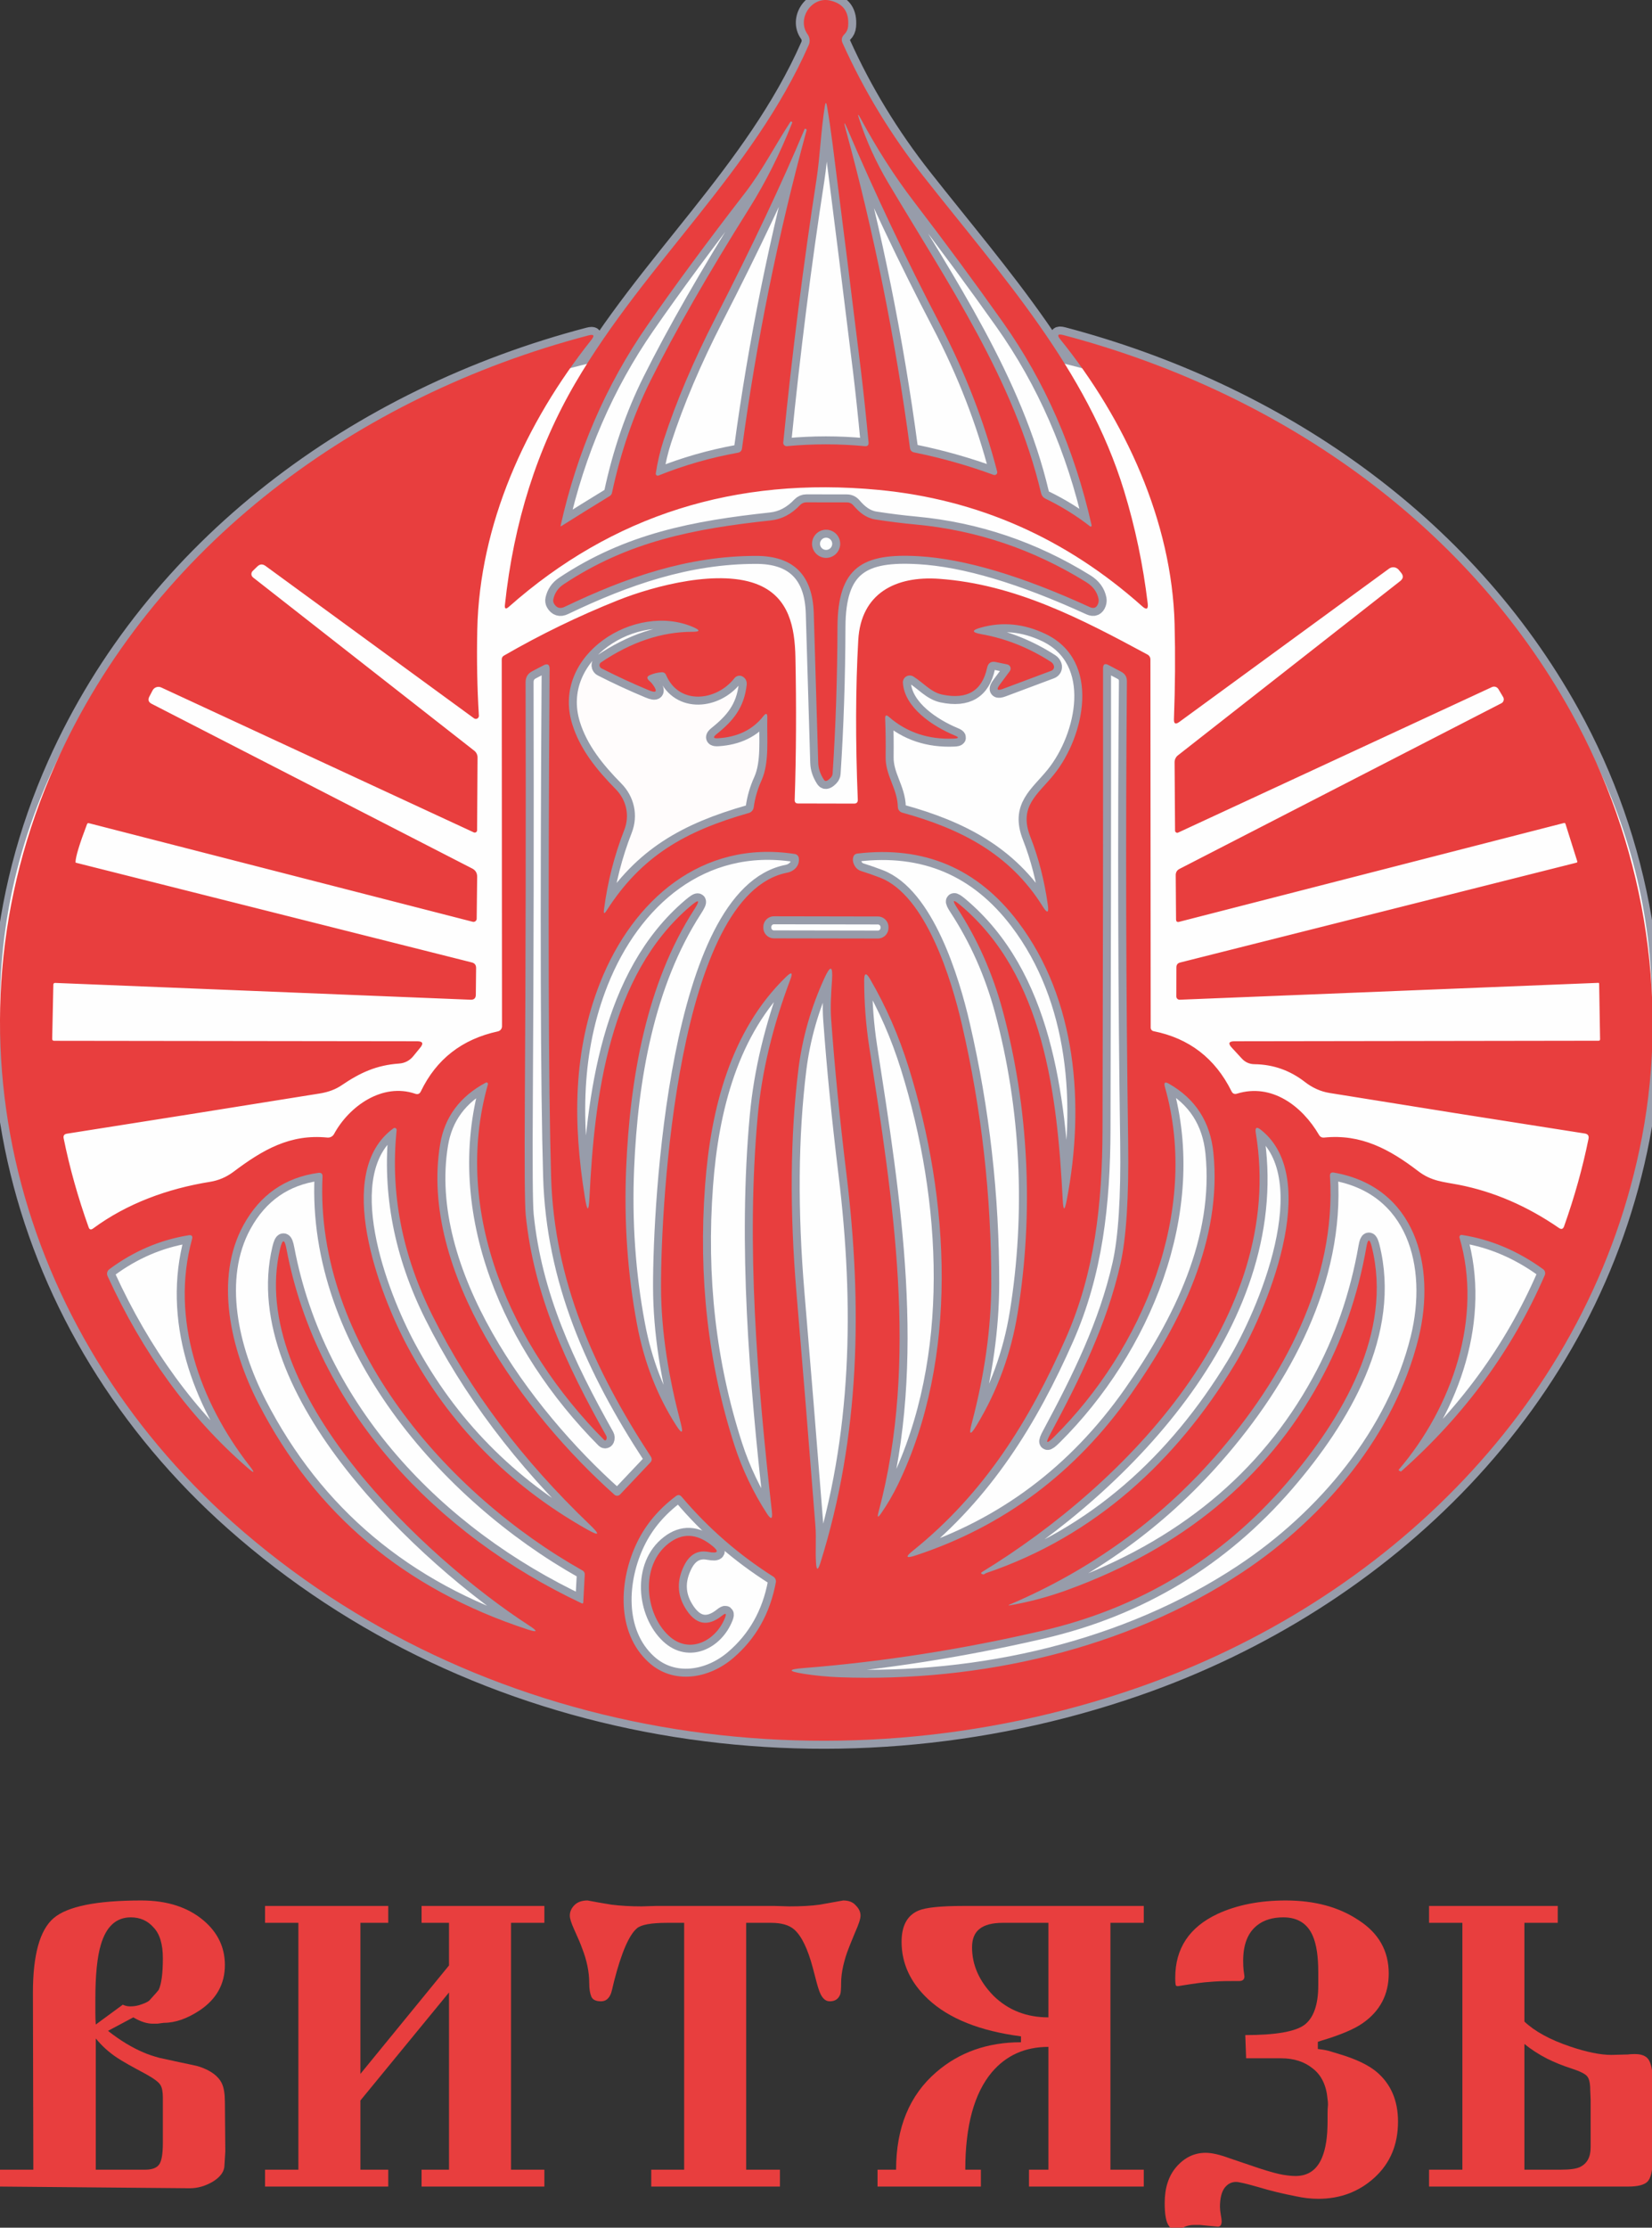 <?xml version="1.0" encoding="UTF-8"?>
<svg xmlns="http://www.w3.org/2000/svg" width="207" height="279" viewBox="0 0 207 279" fill="none">
  <rect x="0" y="0" width="207" height="279" fill="#333333" stroke="none"/>
  <g clip-path="url(#clip0_123_41)">
    <path d="M101.192 4.296C101.331 4.488 101.417 4.713 101.442 4.95C101.467 5.187 101.429 5.426 101.333 5.644C94.341 21.526 80.898 32.888 72.092 47.971C67.308 56.161 64.367 65.423 63.268 75.755C63.213 76.255 63.374 76.338 63.751 76.005C76.709 64.535 92.155 59.652 110.09 61.355C122.542 62.543 133.552 67.401 143.118 75.93C143.668 76.419 143.898 76.297 143.809 75.564C143.227 70.72 142.242 66.028 140.854 61.489C136.201 46.231 125.472 34.47 115.775 22.167C111.646 16.929 108.245 11.332 105.57 5.378C105.392 4.978 105.473 4.615 105.811 4.287C106.083 4.016 106.236 3.688 106.269 3.305C106.43 1.524 105.678 0.445 104.013 0.067C101.683 -0.474 99.81 2.365 101.192 4.296Z" fill="#FEFEFE" stroke="#979CAA" stroke-width="2"></path>
    <path d="M200.302 130.342L154.671 130.409C153.972 130.415 153.859 130.675 154.33 131.191L155.595 132.565C156.023 133.037 156.558 133.275 157.202 133.281C159.538 133.314 161.639 134.055 163.503 135.503C164.463 136.247 165.495 136.707 166.599 136.885C176.954 138.561 187.617 140.253 198.588 141.962C198.965 142.024 199.118 142.243 199.046 142.62C198.313 146.244 197.292 149.901 195.982 153.591C195.86 153.929 195.649 153.999 195.35 153.799C191.349 151.041 187.156 149.235 182.773 148.38C180.833 148.006 179.368 147.947 177.703 146.674C174.124 143.935 170.553 141.996 165.925 142.47C165.637 142.498 165.42 142.387 165.276 142.137C163.145 138.491 159.333 135.636 155.004 136.968C154.688 137.068 154.458 136.971 154.314 136.677C152.266 132.548 149.009 130.037 144.541 129.144C144.44 129.123 144.35 129.068 144.285 128.99C144.219 128.911 144.184 128.812 144.184 128.711L144.15 82.589C144.15 82.463 144.116 82.34 144.05 82.231C143.984 82.122 143.889 82.033 143.776 81.973C135.502 77.511 127.211 73.175 117.681 72.492C112.237 72.101 107.867 74.298 107.542 80.183C107.204 86.171 107.184 92.83 107.484 100.16C107.495 100.482 107.34 100.643 107.018 100.643L100.001 100.627C99.712 100.627 99.571 100.482 99.576 100.194C99.765 94.528 99.796 88.571 99.668 82.323C99.593 78.535 98.861 74.906 95.14 73.283C90.312 71.185 82.047 73.333 77.402 75.189C72.496 77.148 67.746 79.454 63.152 82.106C62.963 82.212 62.869 82.373 62.869 82.589L62.902 128.536C62.902 128.683 62.851 128.825 62.759 128.939C62.667 129.054 62.538 129.135 62.394 129.169C57.894 130.145 54.672 132.654 52.73 136.694C52.586 136.993 52.356 137.09 52.039 136.985C47.919 135.57 43.749 138.541 41.859 142.021C41.778 142.171 41.654 142.294 41.503 142.374C41.352 142.454 41.18 142.488 41.01 142.47C36.366 142.004 32.936 143.985 29.232 146.774C28.355 147.428 27.381 147.842 26.311 148.014C21.017 148.863 15.914 150.719 11.652 153.865C11.392 154.054 11.208 153.999 11.103 153.699C9.76 149.937 8.717 146.221 7.973 142.553C7.912 142.232 8.043 142.043 8.364 141.987C18.658 140.373 29.218 138.694 40.045 136.952C41.132 136.78 42.054 136.435 42.808 135.919C45.089 134.371 47.137 133.397 50.033 133.198C50.37 133.174 50.698 133.081 50.997 132.925C51.296 132.769 51.56 132.553 51.773 132.29L52.664 131.2C53.091 130.678 52.966 130.415 52.289 130.409L6.791 130.351C6.619 130.351 6.536 130.265 6.541 130.093L6.683 123.334C6.683 123.173 6.763 123.095 6.924 123.101L58.965 125.207C59.403 125.223 59.622 125.012 59.622 124.574L59.656 121.228C59.656 120.856 59.478 120.626 59.123 120.537L9.521 108.051C9.483 108.046 9.463 108.021 9.463 107.976C9.474 107.299 9.954 105.715 10.903 103.224C10.948 103.107 11.028 103.065 11.145 103.099L59.231 115.443C59.29 115.458 59.353 115.46 59.413 115.447C59.473 115.435 59.529 115.408 59.577 115.371C59.626 115.333 59.665 115.284 59.691 115.229C59.718 115.174 59.731 115.113 59.73 115.052L59.789 109.808C59.794 109.33 59.583 108.984 59.156 108.767L18.994 88.141C18.6 87.936 18.506 87.639 18.711 87.25L19.119 86.468C19.216 86.278 19.384 86.134 19.588 86.065C19.791 85.997 20.014 86.01 20.209 86.102L59.364 104.247C59.408 104.268 59.457 104.278 59.505 104.275C59.554 104.272 59.601 104.257 59.643 104.232C59.684 104.206 59.718 104.171 59.742 104.128C59.766 104.086 59.78 104.038 59.78 103.989L59.839 94.867C59.839 94.703 59.801 94.542 59.729 94.395C59.657 94.248 59.552 94.119 59.422 94.017L31.704 72.317C31.644 72.269 31.595 72.209 31.559 72.14C31.524 72.072 31.504 71.997 31.5 71.92C31.496 71.844 31.509 71.768 31.537 71.697C31.565 71.626 31.608 71.562 31.663 71.51L32.237 70.952C32.559 70.636 32.903 70.611 33.269 70.877L59.398 89.964C59.456 90.007 59.526 90.032 59.598 90.036C59.671 90.041 59.743 90.025 59.807 89.99C59.871 89.955 59.923 89.903 59.958 89.839C59.993 89.776 60.01 89.703 60.005 89.631C59.789 86.118 59.722 82.522 59.805 78.843C60.088 65.7 65.807 52.998 74.089 42.577C74.538 42.016 74.416 41.827 73.723 42.011C44.823 49.593 19.185 68.305 6.949 95.707C-8.067 129.344 2.113 166.659 29.191 190.69C59.78 217.85 103.905 224.784 142.469 211.399C173.741 200.554 199.379 175.574 205.73 142.487C209.217 124.341 205.821 105.363 196.89 89.248C183.555 65.192 159.849 48.978 133.229 41.961C132.541 41.783 132.422 41.969 132.872 42.518C140.979 52.565 146.847 65.317 147.18 78.161C147.28 82.023 147.252 85.993 147.097 90.072C147.075 90.644 147.297 90.76 147.763 90.422L174.049 71.219C174.234 71.082 174.465 71.022 174.693 71.052C174.921 71.081 175.129 71.198 175.273 71.377L175.573 71.743C175.878 72.126 175.836 72.47 175.448 72.775L147.588 94.608C147.461 94.71 147.358 94.839 147.288 94.986C147.217 95.133 147.18 95.294 147.18 95.458L147.238 104.023C147.238 104.069 147.25 104.115 147.272 104.155C147.294 104.196 147.326 104.23 147.365 104.255C147.404 104.28 147.449 104.295 147.495 104.298C147.541 104.301 147.588 104.292 147.63 104.272L186.943 86.052C187.085 85.985 187.248 85.975 187.398 86.023C187.549 86.07 187.678 86.173 187.759 86.31L188.35 87.3C188.388 87.366 188.413 87.438 188.423 87.513C188.433 87.588 188.427 87.664 188.407 87.736C188.387 87.809 188.352 87.876 188.305 87.934C188.258 87.992 188.199 88.04 188.133 88.074L147.804 108.817C147.477 108.984 147.316 109.25 147.322 109.616L147.363 115.152C147.369 115.412 147.496 115.512 147.746 115.451L195.966 103.074C196.06 103.052 196.124 103.088 196.157 103.182L197.631 107.86C197.664 107.96 197.631 108.021 197.531 108.043L147.879 120.545C147.563 120.623 147.405 120.826 147.405 121.153L147.397 124.799C147.396 124.854 147.408 124.908 147.429 124.959C147.451 125.009 147.482 125.055 147.522 125.093C147.561 125.131 147.608 125.161 147.66 125.181C147.711 125.2 147.766 125.209 147.821 125.207L200.269 123.092C200.341 123.092 200.377 123.129 200.377 123.201L200.494 130.151C200.494 130.279 200.43 130.342 200.302 130.342Z" fill="#FEFEFE" stroke="#979CAA" stroke-width="2"></path>
    <path d="M103.5 210C160.661 210 207 172.392 207 126C207 79.608 160.661 42 103.5 42C46.339 42 0 79.608 0 126C0 172.392 46.339 210 103.5 210Z" fill="#FEFEFE"></path>
    <path d="M136.543 76.03C137.059 76.263 137.412 76.116 137.6 75.589C137.667 75.395 137.683 75.201 137.65 75.007C137.478 74.141 136.965 73.442 136.11 72.909C129.49 68.808 122.368 66.403 114.743 65.692C113.123 65.542 111.436 65.332 109.682 65.06C108.517 64.877 107.676 64.169 106.935 63.303C106.719 63.048 106.444 62.92 106.111 62.92L101.034 62.912C100.891 62.912 100.75 62.941 100.619 62.997C100.487 63.052 100.368 63.134 100.268 63.237C99.192 64.38 97.971 65.026 96.606 65.176C87.033 66.208 78.743 67.773 70.594 73.2C69.928 73.65 69.509 74.263 69.337 75.04C69.293 75.234 69.32 75.42 69.42 75.598C69.736 76.141 70.178 76.277 70.744 76.005C78.476 72.301 86.184 69.621 94.741 69.621C99.408 69.616 101.816 72.002 101.966 76.78C102.144 82.628 102.33 88.868 102.524 95.5C102.54 96.243 102.785 96.97 103.256 97.681C103.417 97.919 103.697 97.825 104.097 97.398C104.237 97.252 104.32 97.063 104.33 96.865C104.713 91.083 104.916 84.973 104.938 78.536C104.971 71.003 108.084 69.246 115.143 69.663C120.886 70.001 128.02 72.124 136.543 76.03Z" fill="#FEFEFE" stroke="#979CAA" stroke-width="2"></path>
    <path d="M104.32 17.997C104.093 16.238 103.862 14.684 103.629 13.336C103.529 12.764 103.435 12.764 103.346 13.336C102.863 16.349 102.764 19.495 102.306 22.484C100.658 33.149 99.27 44.126 98.144 55.413C98.136 55.474 98.142 55.537 98.162 55.595C98.182 55.654 98.216 55.708 98.259 55.753C98.303 55.797 98.357 55.832 98.416 55.854C98.475 55.875 98.539 55.884 98.602 55.879C101.859 55.574 105.111 55.574 108.357 55.879C108.707 55.912 108.865 55.754 108.832 55.404C108.51 52.014 108.193 49.034 107.883 46.465C106.684 36.681 105.497 27.192 104.32 17.997Z" fill="#FEFEFE" stroke="#979CAA" stroke-width="2"></path>
    <path d="M107.649 14.884C108.554 17.653 109.766 20.319 111.287 22.883C118.728 35.418 127.102 47.579 130.456 61.796C130.49 61.937 130.555 62.068 130.646 62.18C130.736 62.292 130.851 62.383 130.981 62.446C133.001 63.422 134.871 64.582 136.591 65.925C136.61 65.942 136.633 65.951 136.657 65.953C136.681 65.955 136.706 65.948 136.727 65.935C136.748 65.921 136.765 65.9 136.775 65.876C136.785 65.852 136.788 65.826 136.783 65.8C134.635 56.267 130.928 47.785 125.662 40.354C122.188 35.449 118.465 30.405 114.491 25.222C112.1 22.098 109.877 18.629 107.824 14.817C107.491 14.201 107.433 14.223 107.649 14.884Z" fill="#FEFEFE" stroke="#979CAA" stroke-width="2"></path>
    <path d="M81.547 47.605C84.582 41.523 88.705 34.334 93.916 26.038C95.936 22.819 97.714 19.276 99.252 15.408C99.285 15.331 99.263 15.272 99.185 15.234C99.124 15.2 99.074 15.211 99.035 15.267C97.112 18.213 95.498 21.385 93.375 24.132C88.564 30.352 84.455 35.924 81.047 40.846C75.92 48.248 72.319 56.581 70.243 65.842C70.24 65.852 70.239 65.863 70.242 65.873C70.245 65.883 70.251 65.892 70.26 65.898C70.268 65.905 70.278 65.909 70.288 65.909C70.299 65.909 70.309 65.906 70.318 65.9C72.388 64.596 74.413 63.339 76.394 62.13C76.55 62.035 76.647 61.897 76.686 61.714C77.773 56.619 79.394 51.916 81.547 47.605Z" fill="#FEFEFE" stroke="#979CAA" stroke-width="2"></path>
    <path d="M117.739 40.512C113.577 32.538 109.726 24.42 106.185 16.157C105.763 15.175 105.694 15.2 105.977 16.232C109.517 29.172 112.198 42.46 114.018 56.094C114.057 56.405 114.232 56.594 114.542 56.66C117.966 57.354 121.285 58.292 124.498 59.474C124.556 59.496 124.62 59.501 124.682 59.489C124.743 59.478 124.8 59.449 124.847 59.407C124.893 59.365 124.927 59.311 124.945 59.251C124.962 59.19 124.963 59.127 124.947 59.066C123.338 52.823 120.935 46.639 117.739 40.512Z" fill="#FEFEFE" stroke="#979CAA" stroke-width="2"></path>
    <path d="M100.809 16.19C97.984 22.944 94.266 30.815 89.655 39.805C86.897 45.182 84.727 50.295 83.146 55.145C82.718 56.461 82.394 57.84 82.172 59.282C82.164 59.326 82.168 59.372 82.184 59.414C82.2 59.456 82.226 59.493 82.261 59.521C82.296 59.549 82.338 59.567 82.382 59.574C82.426 59.58 82.472 59.574 82.513 59.557C85.693 58.275 89.006 57.324 92.452 56.702C92.762 56.647 92.937 56.463 92.976 56.153C94.78 42.785 97.474 29.517 101.058 16.348C101.086 16.243 101.047 16.171 100.942 16.132H100.934C100.873 16.11 100.831 16.129 100.809 16.19Z" fill="#FEFEFE" stroke="#979CAA" stroke-width="2"></path>
    <path d="M81.813 85.76C82.429 86.62 82.249 86.845 81.272 86.434C79.258 85.596 77.288 84.686 75.362 83.704C75.294 83.671 75.235 83.62 75.193 83.557C75.15 83.493 75.125 83.42 75.12 83.344C75.115 83.268 75.13 83.192 75.164 83.124C75.198 83.055 75.249 82.997 75.312 82.955C79.091 80.402 82.912 79.126 86.774 79.126C87.723 79.126 87.762 78.935 86.891 78.552C79.607 75.355 69.053 82.006 71.691 90.655C72.665 93.851 74.813 96.465 77.127 98.812C78.492 100.185 78.933 102.125 78.226 103.939C76.977 107.125 76.128 110.454 75.678 113.928C75.612 114.449 75.72 114.488 76.003 114.044C80.431 107.127 85.933 104.072 93.833 101.817C93.991 101.772 94.132 101.682 94.24 101.556C94.348 101.43 94.418 101.275 94.44 101.109C94.601 99.944 94.929 98.817 95.422 97.73C96.438 95.482 96.072 92.419 96.147 89.897C96.163 89.314 95.991 89.253 95.631 89.714C94.315 91.39 92.431 92.305 89.979 92.461C89.374 92.5 89.307 92.33 89.779 91.953C91.868 90.28 93.225 88.649 93.558 85.81C93.613 85.361 93.466 85.014 93.117 84.77C92.948 84.652 92.741 84.604 92.538 84.635C92.335 84.666 92.152 84.774 92.026 84.936C89.787 87.808 85.101 88.357 83.461 84.545C83.356 84.295 83.167 84.179 82.895 84.195C82.396 84.229 81.918 84.342 81.463 84.537C81.042 84.714 81.003 84.953 81.347 85.252C81.524 85.402 81.68 85.572 81.813 85.76Z" fill="#FFFCFC" stroke="#979CAA" stroke-width="2"></path>
    <path d="M119.545 92.503C116.338 92.642 113.613 91.732 111.371 89.773C111.049 89.496 110.897 89.568 110.913 89.989C110.974 91.543 110.994 93.139 110.972 94.776C110.93 97.148 112.453 98.746 112.503 101.077C112.508 101.238 112.564 101.393 112.663 101.519C112.762 101.644 112.899 101.735 113.053 101.776C120.386 103.799 126.537 106.928 130.649 113.512C131.232 114.45 131.445 114.373 131.29 113.279C130.857 110.244 130.133 107.431 129.117 104.839C127.594 100.985 130.008 99.545 132.064 96.998C135.868 92.287 138.057 82.756 130.999 79.393C128.313 78.111 125.624 77.845 122.933 78.594C121.718 78.927 121.731 79.205 122.974 79.427C126.032 79.97 128.937 81.127 131.689 82.898C131.862 83.009 131.981 83.164 132.047 83.364C132.09 83.488 132.081 83.625 132.024 83.744C131.966 83.864 131.864 83.957 131.739 84.005L125.688 86.269C124.944 86.546 124.808 86.369 125.28 85.736L126.529 84.055C126.582 83.983 126.617 83.899 126.63 83.81C126.642 83.722 126.633 83.631 126.601 83.548C126.57 83.464 126.517 83.389 126.449 83.331C126.382 83.273 126.3 83.232 126.212 83.214L124.781 82.914C124.187 82.792 123.823 83.028 123.69 83.622C123.069 86.524 121.193 87.648 118.063 86.993C116.632 86.693 115.666 85.478 114.451 84.729C114.316 84.646 114.16 84.602 114.002 84.6C113.843 84.599 113.687 84.641 113.551 84.722C113.416 84.803 113.305 84.919 113.232 85.058C113.158 85.198 113.125 85.354 113.136 85.511C113.327 88.633 116.906 90.98 119.612 92.104C120.194 92.342 120.172 92.475 119.545 92.503Z" fill="#FEFEFE" stroke="#979CAA" stroke-width="2"></path>
    <path d="M75.972 180.302C75.96 180.326 75.943 180.346 75.922 180.362C75.901 180.378 75.877 180.389 75.852 180.394C75.827 180.398 75.801 180.397 75.777 180.39C75.753 180.383 75.731 180.37 75.714 180.352C64.027 168.582 56.594 151.851 61.139 135.803C61.149 135.769 61.149 135.732 61.139 135.698C61.129 135.663 61.109 135.633 61.081 135.61C61.054 135.587 61.02 135.572 60.984 135.568C60.949 135.564 60.913 135.571 60.881 135.587C57.629 137.324 55.72 139.893 55.154 143.295C52.499 159.226 65.675 177.114 76.995 187.203C77.093 187.289 77.222 187.334 77.354 187.328C77.485 187.322 77.611 187.265 77.703 187.169L81.474 183.182C81.701 182.944 81.723 182.686 81.54 182.408C74.39 171.471 69.429 160.333 69.055 147.332C68.727 136.144 68.666 114.969 68.871 83.805C68.871 83.216 68.613 83.058 68.097 83.33L66.682 84.071C66.133 84.359 65.858 84.817 65.858 85.444C65.903 103.124 65.872 120.443 65.767 137.401C65.711 145.947 65.747 150.861 65.875 152.143C66.89 162.24 70.969 170.946 75.955 179.803C75.994 179.875 76.016 179.955 76.022 180.044C76.022 180.133 76.005 180.219 75.972 180.302Z" fill="#FEFEFE" stroke="#979CAA" stroke-width="2"></path>
    <path d="M131.606 179.595C135.343 172.645 138.673 165.869 140.379 158.369C141.128 155.056 141.456 149.965 141.362 143.095C141.09 124.228 141.037 104.972 141.203 85.328C141.209 84.784 140.97 84.385 140.488 84.13L138.889 83.289C138.44 83.05 138.215 83.186 138.215 83.697C138.226 102.891 138.204 122.139 138.149 141.439C138.124 150.761 137.166 159.41 133.554 167.592C129.051 177.797 123.407 186.97 114.393 194.211C113.399 195.005 113.507 195.205 114.717 194.811C125.793 191.171 134.797 184.425 141.728 174.576C148.054 165.578 153.148 155.173 152.041 144.36C151.647 140.498 149.791 137.621 146.472 135.729C145.973 135.44 145.804 135.573 145.965 136.128C150.409 151.752 143.143 168.974 132.081 179.953C131.115 180.913 130.957 180.794 131.606 179.595Z" fill="#FEFEFE" stroke="#979CAA" stroke-width="2"></path>
    <path d="M86.974 113.928C80.981 123.201 78.933 135.112 78.459 146.291C78.176 153.022 78.634 159.568 79.832 165.927C80.709 170.588 82.332 174.772 84.702 178.479C85.451 179.656 85.648 179.57 85.293 178.221C83.844 172.719 82.837 166.943 82.829 161.149C82.804 150.62 84.893 111.981 98.619 109.3C99.51 109.126 100.226 108.418 100.092 107.469C100.076 107.34 100.017 107.219 99.925 107.126C99.834 107.033 99.714 106.972 99.585 106.953C87.915 105.155 79.3 112.738 75.213 123.026C71.808 131.608 71.767 140.589 73.29 149.979C73.584 151.799 73.775 151.791 73.864 149.954C74.472 137.368 76.328 122.136 86.491 113.504C87.612 112.549 87.773 112.691 86.974 113.928Z" fill="#FEFEFE" stroke="#979CAA" stroke-width="2"></path>
    <path d="M119.935 113.721C119.269 112.7 119.402 112.58 120.335 113.363C130.823 122.178 132.479 137.119 133.162 150.287C133.234 151.674 133.4 151.685 133.661 150.32C135.967 138.384 134.893 125.133 127.56 115.452C122.488 108.754 115.771 105.905 107.408 106.903C107.164 106.937 107.003 107.07 106.925 107.303C106.825 107.608 106.85 107.924 107 108.252C107.194 108.679 107.488 108.957 107.882 109.084C108.676 109.334 109.472 109.611 110.271 109.917C116.015 112.139 119.219 122.644 120.535 128.337C122.993 138.964 124.216 149.771 124.205 160.758C124.194 166.307 123.378 172.145 121.758 178.272C121.37 179.736 121.569 179.823 122.357 178.53C124.977 174.212 126.697 169.509 127.518 164.421C129.533 151.977 128.933 138.775 125.629 126.531C124.369 121.87 122.471 117.599 119.935 113.721Z" fill="#FEFEFE" stroke="#979CAA" stroke-width="2"></path>
    <path d="M111.329 116.115C111.329 115.761 111.19 115.422 110.94 115.172C110.691 114.922 110.352 114.781 109.999 114.781L96.981 114.758C96.806 114.758 96.633 114.792 96.472 114.858C96.309 114.925 96.162 115.023 96.038 115.146C95.915 115.27 95.817 115.416 95.749 115.578C95.683 115.739 95.647 115.912 95.647 116.087L95.647 116.187C95.647 116.54 95.787 116.879 96.035 117.13C96.284 117.38 96.624 117.521 96.977 117.521L109.994 117.544C110.169 117.544 110.342 117.51 110.504 117.443C110.666 117.377 110.813 117.279 110.937 117.156C111.061 117.032 111.159 116.885 111.226 116.724C111.293 116.563 111.328 116.389 111.328 116.214L111.329 116.115Z" fill="#FEFEFE" stroke="#979CAA" stroke-width="2"></path>
    <path d="M103.297 122.51C101.615 126.189 100.531 129.991 100.042 133.914C99.01 142.288 98.932 151.655 99.809 162.015C100.542 170.688 101.33 180.38 102.173 191.09C102.298 192.638 102.148 194.178 102.248 195.726C102.309 196.686 102.487 196.706 102.781 195.785C107.8 179.836 108.058 163.438 106.06 147.024C105.217 140.104 104.579 133.642 104.146 127.638C104.029 126.04 104.146 124.342 104.254 122.752C104.376 120.926 104.057 120.846 103.297 122.51Z" fill="#FEFEFE" stroke="#979CAA" stroke-width="2"></path>
    <path d="M99.026 122.685C99.364 121.786 99.19 121.669 98.502 122.335C91.526 129.086 89.054 138.933 88.347 148.464C87.492 159.928 88.721 170.785 92.034 181.034C92.983 183.973 94.398 186.953 96.088 189.55C96.615 190.36 96.826 190.285 96.72 189.325C94.872 172.861 93.466 155.88 94.947 139.749C95.452 134.249 96.812 128.561 99.026 122.685Z" fill="#FEFEFE" stroke="#979CAA" stroke-width="2"></path>
    <path d="M112.537 185.88C120.153 170.081 119.046 150.32 113.852 133.656C112.625 129.722 111.013 126.04 109.016 122.611C108.527 121.773 108.283 121.839 108.283 122.81C108.289 125.629 108.497 128.371 108.907 131.034C111.871 150.179 115.159 170.397 110.081 189.376C109.898 190.069 110.009 190.119 110.414 189.525C111.202 188.388 111.91 187.173 112.537 185.88Z" fill="#FEFEFE" stroke="#979CAA" stroke-width="2"></path>
    <path d="M54.196 164.778C50.384 157.153 48.886 149.407 49.701 141.538C49.707 141.49 49.698 141.442 49.677 141.399C49.656 141.356 49.622 141.32 49.581 141.295C49.54 141.27 49.492 141.258 49.444 141.26C49.396 141.262 49.35 141.277 49.31 141.305C41.669 146.84 47.554 162.089 51.1 168.707C56.294 178.39 63.752 185.987 73.474 191.497C75.117 192.43 75.255 192.244 73.89 190.94C65.428 182.838 58.863 174.117 54.196 164.778Z" fill="#FEFEFE" stroke="#979CAA" stroke-width="2"></path>
    <path d="M123.606 196.999C137.265 192.363 147.412 182.89 154.662 170.971C158.616 164.478 165.749 147.639 158 141.505C157.456 141.072 157.24 141.199 157.351 141.887C161.188 164.919 141.244 185.762 123.073 196.866C122.879 196.983 122.89 197.08 123.107 197.157C123.207 197.196 123.293 197.188 123.365 197.132C123.437 197.077 123.517 197.033 123.606 196.999Z" fill="#FEFEFE" stroke="#979CAA" stroke-width="2"></path>
    <path d="M35.101 156.388C35.395 155.151 35.658 155.156 35.892 156.405C39.696 176.54 54.662 192.23 72.916 200.812C72.933 200.82 72.952 200.824 72.971 200.823C72.991 200.822 73.009 200.817 73.026 200.807C73.042 200.797 73.056 200.783 73.066 200.767C73.076 200.75 73.081 200.731 73.082 200.712L73.274 197.183C73.278 197.086 73.256 196.989 73.209 196.904C73.162 196.818 73.092 196.748 73.007 196.7C55.952 187.12 39.446 168.158 40.411 147.373C40.434 147.002 40.259 146.841 39.887 146.891C35.714 147.468 32.59 149.643 30.514 153.417C26.827 160.134 28.9 168.999 32.379 175.766C39.493 189.606 50.73 199.039 66.09 204.067C67.361 204.483 67.436 204.325 66.315 203.592C53.197 195.094 30.881 174.159 35.101 156.388Z" fill="#FEFEFE" stroke="#979CAA" stroke-width="2"></path>
    <path d="M171.877 156.122C174.573 166.834 168.239 177.605 161.189 185.788C153.031 195.249 142.829 201.4 130.582 204.242C120.544 206.572 110.575 208.129 100.675 208.911C98.71 209.067 98.702 209.302 100.65 209.619C102.104 209.852 103.602 209.999 105.145 210.06C122.791 210.709 141.128 206.531 155.628 196.942C166.116 190.008 174.806 179.487 177.745 167.592C179.984 158.494 177.32 148.639 167.149 146.857C166.793 146.791 166.627 146.938 166.649 147.299C167.465 160.242 160.889 172.586 152.249 182.425C145.202 190.449 136.653 196.614 126.603 200.92C126.298 201.053 126.309 201.092 126.637 201.037C129.045 200.615 131.426 199.974 133.779 199.114C148.157 193.881 158.678 185.202 165.342 173.077C168.195 167.894 170.153 162.251 171.219 156.147C171.402 155.115 171.621 155.106 171.877 156.122Z" fill="#FEFEFE" stroke="#979CAA" stroke-width="2"></path>
    <path d="M182.879 155.006C185.801 164.953 182.014 176.174 175.271 184.056C175.233 184.101 175.246 184.142 175.313 184.181L175.48 184.273C175.513 184.295 175.541 184.298 175.563 184.281C183.52 177.222 189.519 169.035 193.559 159.718C193.618 159.587 193.629 159.439 193.591 159.299C193.553 159.16 193.468 159.037 193.351 158.952C190.177 156.654 186.786 155.225 183.179 154.665C183.134 154.657 183.088 154.661 183.045 154.676C183.002 154.692 182.964 154.718 182.934 154.752C182.904 154.786 182.883 154.827 182.873 154.872C182.864 154.916 182.866 154.963 182.879 155.006Z" fill="#FEFEFE" stroke="#979CAA" stroke-width="2"></path>
    <path d="M31.246 183.556C25.02 175.54 21.324 165.152 24.063 155.189C24.168 154.8 24.024 154.639 23.63 154.706C20.04 155.289 16.73 156.707 13.7 158.959C13.571 159.054 13.478 159.19 13.437 159.344C13.396 159.499 13.41 159.663 13.475 159.809C17.887 169.475 23.724 177.472 30.988 183.798C31.909 184.602 31.995 184.522 31.246 183.556Z" fill="#FEFEFE" stroke="#979CAA" stroke-width="2"></path>
    <path d="M79.849 193.129C77.56 197.815 77.143 204.416 81.272 208.187C84.402 211.042 88.863 210.243 91.885 207.646C94.709 205.226 96.485 202.074 97.212 198.19C97.239 198.05 97.223 197.906 97.167 197.775C97.111 197.644 97.016 197.534 96.896 197.457C92.556 194.711 88.727 191.376 85.409 187.452C85.198 187.203 84.959 187.178 84.693 187.377C82.545 188.992 80.931 190.909 79.849 193.129Z" fill="#FEFEFE" stroke="#979CAA" stroke-width="2"></path>
    <path d="M105.277 68.105C105.277 67.637 105.091 67.189 104.76 66.858C104.43 66.527 103.981 66.341 103.513 66.341C103.045 66.341 102.596 66.527 102.265 66.858C101.934 67.189 101.748 67.637 101.748 68.105C101.748 68.573 101.934 69.022 102.265 69.353C102.596 69.684 103.045 69.87 103.513 69.87C103.981 69.87 104.43 69.684 104.76 69.353C105.091 69.022 105.277 68.573 105.277 68.105Z" fill="#FEFEFE" stroke="#979CAA" stroke-width="2"></path>
    <path d="M85.708 196.101C86.396 194.691 87.411 194.111 88.754 194.361C90.025 194.588 90.153 194.305 89.137 193.512C87.284 192.047 85.505 191.969 83.802 193.279C80.197 196.051 80.788 202.044 83.777 204.841C86.365 207.263 89.695 205.515 90.844 202.618C91.066 202.063 90.943 201.972 90.477 202.343C88.652 203.808 87.106 203.478 85.841 201.353C84.848 199.694 84.803 197.943 85.708 196.101Z" fill="#FEFEFE" stroke="#979CAA" stroke-width="2"></path>
    <path d="M101.192 4.296C99.81 2.365 101.683 -0.474 104.013 0.067C105.678 0.445 106.43 1.524 106.269 3.305C106.236 3.688 106.083 4.016 105.811 4.287C105.473 4.615 105.392 4.978 105.57 5.378C108.245 11.332 111.646 16.929 115.775 22.167C125.472 34.47 136.201 46.231 140.854 61.489C142.242 66.028 143.227 70.72 143.809 75.564C143.898 76.297 143.668 76.419 143.118 75.93C133.552 67.401 122.542 62.543 110.09 61.355C92.155 59.652 76.709 64.535 63.751 76.005C63.374 76.338 63.213 76.255 63.268 75.755C64.367 65.423 67.308 56.161 72.092 47.971C80.898 32.888 94.341 21.526 101.333 5.644C101.429 5.426 101.467 5.187 101.442 4.95C101.417 4.713 101.331 4.488 101.192 4.296ZM104.321 17.997C104.094 16.238 103.864 14.684 103.631 13.335C103.531 12.764 103.436 12.764 103.347 13.335C102.865 16.349 102.765 19.495 102.307 22.483C100.659 33.149 99.272 44.125 98.145 55.412C98.137 55.474 98.144 55.536 98.164 55.595C98.184 55.654 98.217 55.708 98.261 55.752C98.305 55.797 98.358 55.831 98.417 55.853C98.477 55.875 98.54 55.884 98.603 55.878C101.86 55.573 105.112 55.573 108.358 55.878C108.708 55.912 108.866 55.753 108.833 55.404C108.511 52.013 108.195 49.033 107.884 46.464C106.685 36.681 105.498 27.192 104.321 17.997ZM107.651 14.884C108.555 17.653 109.768 20.319 111.288 22.883C118.73 35.418 127.104 47.579 130.458 61.797C130.492 61.937 130.556 62.068 130.647 62.18C130.738 62.292 130.852 62.383 130.982 62.446C133.002 63.422 134.872 64.582 136.593 65.925C136.611 65.942 136.634 65.952 136.659 65.953C136.683 65.955 136.707 65.949 136.729 65.935C136.75 65.921 136.766 65.901 136.776 65.876C136.786 65.852 136.789 65.826 136.784 65.8C134.637 56.267 130.93 47.785 125.664 40.354C122.19 35.449 118.466 30.405 114.493 25.222C112.101 22.098 109.879 18.629 107.826 14.817C107.493 14.201 107.434 14.223 107.651 14.884ZM81.548 47.604C84.583 41.523 88.706 34.334 93.917 26.038C95.937 22.819 97.715 19.276 99.252 15.408C99.285 15.33 99.263 15.272 99.186 15.233C99.125 15.2 99.075 15.211 99.036 15.267C97.113 18.213 95.498 21.385 93.376 24.131C88.564 30.352 84.455 35.923 81.048 40.846C75.921 48.248 72.319 56.58 70.244 65.842C70.24 65.852 70.24 65.863 70.243 65.873C70.246 65.883 70.252 65.892 70.26 65.898C70.268 65.905 70.279 65.908 70.289 65.909C70.3 65.909 70.31 65.906 70.319 65.9C72.389 64.596 74.414 63.339 76.395 62.129C76.55 62.035 76.648 61.896 76.686 61.713C77.774 56.619 79.394 51.916 81.548 47.604ZM117.739 40.513C113.577 32.538 109.726 24.42 106.186 16.157C105.764 15.175 105.695 15.2 105.978 16.232C109.518 29.173 112.198 42.46 114.019 56.095C114.057 56.405 114.232 56.594 114.543 56.661C117.967 57.354 121.285 58.292 124.498 59.474C124.557 59.496 124.621 59.502 124.682 59.49C124.744 59.478 124.801 59.45 124.847 59.407C124.894 59.365 124.928 59.311 124.945 59.251C124.963 59.191 124.964 59.127 124.948 59.066C123.338 52.823 120.936 46.639 117.739 40.513ZM100.809 16.191C97.984 22.944 94.266 30.815 89.655 39.805C86.897 45.182 84.727 50.296 83.146 55.146C82.718 56.461 82.394 57.84 82.172 59.283C82.164 59.327 82.168 59.372 82.184 59.414C82.199 59.456 82.226 59.493 82.261 59.521C82.296 59.549 82.338 59.567 82.382 59.574C82.426 59.58 82.472 59.575 82.513 59.557C85.693 58.276 89.006 57.324 92.452 56.702C92.762 56.647 92.937 56.464 92.976 56.153C94.78 42.785 97.474 29.517 101.058 16.349C101.086 16.243 101.047 16.171 100.942 16.132H100.934C100.873 16.11 100.831 16.13 100.809 16.191Z" fill="#E83E3E"></path>
    <path d="M200.302 130.342C200.43 130.342 200.494 130.279 200.494 130.151L200.377 123.201C200.377 123.129 200.341 123.092 200.269 123.092L147.821 125.207C147.766 125.209 147.711 125.2 147.66 125.181C147.608 125.161 147.561 125.131 147.522 125.093C147.482 125.055 147.451 125.009 147.429 124.959C147.408 124.908 147.396 124.854 147.397 124.799L147.405 121.153C147.405 120.826 147.563 120.623 147.879 120.545L197.531 108.043C197.631 108.021 197.664 107.96 197.631 107.86L196.157 103.182C196.124 103.088 196.06 103.052 195.966 103.074L147.746 115.451C147.496 115.512 147.369 115.412 147.363 115.152L147.322 109.616C147.316 109.25 147.477 108.984 147.804 108.817L188.133 88.074C188.199 88.04 188.258 87.992 188.305 87.934C188.352 87.876 188.387 87.809 188.407 87.736C188.427 87.664 188.433 87.588 188.423 87.513C188.413 87.438 188.388 87.366 188.35 87.3L187.759 86.31C187.678 86.173 187.549 86.07 187.398 86.023C187.248 85.975 187.085 85.985 186.943 86.052L147.63 104.272C147.588 104.292 147.541 104.301 147.495 104.298C147.449 104.295 147.404 104.28 147.365 104.255C147.326 104.23 147.294 104.196 147.272 104.155C147.25 104.115 147.238 104.069 147.238 104.023L147.18 95.458C147.18 95.294 147.217 95.133 147.288 94.986C147.358 94.839 147.461 94.71 147.588 94.608L175.448 72.775C175.836 72.47 175.878 72.126 175.573 71.743L175.273 71.377C175.129 71.198 174.921 71.081 174.693 71.052C174.465 71.022 174.234 71.082 174.049 71.219L147.763 90.422C147.297 90.76 147.075 90.644 147.097 90.072C147.252 85.993 147.28 82.023 147.18 78.161C146.847 65.317 140.979 52.565 132.872 42.518C132.422 41.969 132.541 41.783 133.229 41.961C159.849 48.978 183.555 65.192 196.89 89.248C205.821 105.363 209.217 124.341 205.73 142.487C199.379 175.574 173.741 200.554 142.469 211.399C103.905 224.784 59.78 217.85 29.191 190.69C2.113 166.659 -8.067 129.344 6.949 95.707C19.185 68.305 44.823 49.593 73.723 42.011C74.416 41.827 74.538 42.016 74.089 42.577C65.807 52.998 60.088 65.7 59.805 78.843C59.722 82.522 59.789 86.118 60.005 89.631C60.01 89.703 59.993 89.776 59.958 89.839C59.923 89.903 59.871 89.955 59.807 89.99C59.743 90.025 59.671 90.041 59.598 90.036C59.526 90.032 59.456 90.007 59.398 89.964L33.269 70.877C32.903 70.611 32.559 70.636 32.237 70.952L31.663 71.51C31.608 71.562 31.565 71.626 31.537 71.697C31.509 71.768 31.496 71.844 31.5 71.92C31.504 71.997 31.524 72.072 31.559 72.14C31.595 72.209 31.644 72.269 31.704 72.317L59.422 94.017C59.552 94.119 59.657 94.248 59.729 94.395C59.801 94.542 59.839 94.703 59.839 94.867L59.78 103.989C59.78 104.038 59.766 104.086 59.742 104.128C59.718 104.171 59.684 104.206 59.643 104.232C59.601 104.257 59.554 104.272 59.505 104.275C59.457 104.278 59.408 104.268 59.364 104.247L20.209 86.102C20.014 86.01 19.791 85.997 19.588 86.065C19.384 86.134 19.216 86.278 19.119 86.468L18.711 87.25C18.506 87.639 18.6 87.936 18.994 88.141L59.156 108.767C59.583 108.984 59.794 109.33 59.789 109.808L59.73 115.052C59.731 115.113 59.718 115.174 59.691 115.229C59.665 115.284 59.626 115.333 59.577 115.371C59.529 115.408 59.473 115.435 59.413 115.447C59.353 115.46 59.29 115.458 59.231 115.443L11.145 103.099C11.028 103.065 10.948 103.107 10.903 103.224C9.954 105.715 9.474 107.299 9.463 107.976C9.463 108.021 9.483 108.046 9.521 108.051L59.123 120.537C59.478 120.626 59.656 120.856 59.656 121.228L59.622 124.574C59.622 125.012 59.403 125.223 58.965 125.207L6.924 123.101C6.763 123.095 6.683 123.173 6.683 123.334L6.541 130.093C6.536 130.265 6.619 130.351 6.791 130.351L52.289 130.409C52.966 130.415 53.091 130.678 52.664 131.2L51.773 132.29C51.56 132.553 51.296 132.769 50.997 132.925C50.698 133.081 50.37 133.174 50.033 133.198C47.137 133.397 45.089 134.371 42.808 135.919C42.054 136.435 41.132 136.78 40.045 136.952C29.218 138.694 18.658 140.373 8.364 141.987C8.043 142.043 7.912 142.232 7.973 142.553C8.717 146.221 9.76 149.937 11.103 153.699C11.208 153.999 11.392 154.054 11.652 153.865C15.914 150.719 21.017 148.863 26.311 148.014C27.381 147.842 28.355 147.428 29.232 146.774C32.936 143.985 36.366 142.004 41.01 142.47C41.18 142.488 41.352 142.454 41.503 142.374C41.654 142.294 41.778 142.171 41.859 142.021C43.749 138.541 47.919 135.57 52.039 136.985C52.356 137.09 52.586 136.993 52.73 136.694C54.672 132.654 57.894 130.145 62.394 129.169C62.538 129.135 62.667 129.054 62.759 128.939C62.851 128.825 62.902 128.683 62.902 128.536L62.869 82.589C62.869 82.373 62.963 82.212 63.152 82.106C67.746 79.454 72.496 77.148 77.402 75.189C82.047 73.333 90.312 71.185 95.14 73.283C98.861 74.906 99.593 78.535 99.668 82.323C99.796 88.571 99.765 94.528 99.576 100.194C99.571 100.482 99.712 100.627 100.001 100.627L107.018 100.643C107.34 100.643 107.495 100.482 107.484 100.16C107.184 92.83 107.204 86.171 107.542 80.183C107.867 74.298 112.237 72.101 117.681 72.492C127.211 73.175 135.502 77.511 143.776 81.973C143.889 82.033 143.984 82.122 144.05 82.231C144.116 82.34 144.15 82.463 144.15 82.589L144.184 128.711C144.184 128.812 144.219 128.911 144.285 128.99C144.35 129.068 144.44 129.123 144.541 129.144C149.009 130.037 152.266 132.548 154.314 136.677C154.458 136.971 154.688 137.068 155.004 136.968C159.333 135.636 163.145 138.491 165.276 142.137C165.42 142.387 165.637 142.498 165.925 142.47C170.553 141.996 174.124 143.935 177.703 146.674C179.368 147.947 180.833 148.006 182.773 148.38C187.156 149.235 191.349 151.041 195.35 153.799C195.649 153.999 195.86 153.929 195.982 153.591C197.292 149.901 198.313 146.244 199.046 142.62C199.118 142.243 198.965 142.024 198.588 141.962C187.617 140.253 176.954 138.561 166.599 136.885C165.495 136.707 164.463 136.247 163.503 135.503C161.639 134.055 159.538 133.314 157.202 133.281C156.558 133.275 156.023 133.037 155.595 132.565L154.33 131.191C153.859 130.675 153.972 130.415 154.671 130.409L200.302 130.342ZM81.813 85.76C82.429 86.62 82.249 86.845 81.272 86.435C79.258 85.597 77.288 84.687 75.363 83.704C75.294 83.671 75.236 83.62 75.193 83.557C75.151 83.494 75.126 83.42 75.121 83.344C75.116 83.268 75.131 83.192 75.164 83.124C75.198 83.056 75.249 82.997 75.313 82.955C79.092 80.403 82.912 79.126 86.774 79.126C87.723 79.126 87.762 78.935 86.891 78.552C79.608 75.356 69.053 82.006 71.692 90.655C72.666 93.851 74.813 96.465 77.127 98.812C78.492 100.185 78.933 102.125 78.226 103.939C76.977 107.125 76.128 110.454 75.679 113.928C75.612 114.45 75.72 114.488 76.003 114.045C80.432 107.127 85.934 104.073 93.833 101.817C93.991 101.772 94.133 101.682 94.241 101.556C94.349 101.43 94.418 101.275 94.441 101.109C94.602 99.944 94.929 98.818 95.423 97.73C96.438 95.482 96.072 92.419 96.147 89.897C96.164 89.315 95.992 89.254 95.631 89.714C94.316 91.39 92.432 92.306 89.979 92.461C89.374 92.5 89.308 92.331 89.779 91.953C91.869 90.28 93.225 88.649 93.558 85.81C93.614 85.361 93.467 85.014 93.117 84.77C92.949 84.652 92.742 84.604 92.539 84.635C92.336 84.666 92.152 84.774 92.027 84.936C89.788 87.808 85.101 88.357 83.462 84.545C83.356 84.295 83.167 84.179 82.896 84.195C82.396 84.229 81.919 84.342 81.464 84.537C81.042 84.714 81.003 84.953 81.347 85.253C81.525 85.402 81.68 85.572 81.813 85.76ZM119.545 92.503C116.338 92.641 113.613 91.731 111.371 89.772C111.049 89.495 110.897 89.567 110.913 89.989C110.974 91.543 110.994 93.138 110.972 94.775C110.93 97.147 112.453 98.745 112.503 101.076C112.508 101.237 112.564 101.392 112.663 101.518C112.762 101.644 112.899 101.734 113.053 101.775C120.386 103.798 126.537 106.928 130.649 113.512C131.232 114.45 131.445 114.372 131.29 113.279C130.857 110.243 130.133 107.43 129.118 104.838C127.594 100.984 130.008 99.544 132.064 96.997C135.868 92.286 138.057 82.755 130.999 79.393C128.313 78.111 125.624 77.844 122.933 78.594C121.718 78.926 121.732 79.204 122.975 79.426C126.032 79.97 128.937 81.127 131.69 82.897C131.862 83.008 131.981 83.163 132.047 83.363C132.09 83.488 132.081 83.624 132.024 83.744C131.966 83.863 131.865 83.957 131.739 84.004L125.688 86.268C124.945 86.546 124.809 86.368 125.28 85.735L126.529 84.054C126.582 83.982 126.617 83.898 126.63 83.81C126.643 83.721 126.633 83.631 126.601 83.547C126.57 83.463 126.517 83.389 126.45 83.33C126.382 83.272 126.3 83.232 126.212 83.213L124.781 82.914C124.187 82.791 123.824 83.027 123.69 83.621C123.069 86.523 121.193 87.647 118.064 86.992C116.632 86.693 115.666 85.477 114.451 84.728C114.316 84.645 114.16 84.601 114.002 84.6C113.843 84.599 113.687 84.641 113.551 84.721C113.416 84.802 113.305 84.919 113.232 85.058C113.159 85.197 113.125 85.354 113.136 85.511C113.327 88.632 116.907 90.979 119.612 92.103C120.194 92.342 120.172 92.475 119.545 92.503ZM75.97 180.302C75.958 180.325 75.941 180.346 75.92 180.362C75.9 180.378 75.876 180.388 75.851 180.393C75.825 180.398 75.8 180.397 75.776 180.39C75.752 180.382 75.73 180.369 75.712 180.352C64.026 168.582 56.592 151.851 61.137 135.803C61.148 135.769 61.148 135.732 61.137 135.698C61.127 135.663 61.107 135.633 61.08 135.609C61.052 135.586 61.018 135.572 60.983 135.568C60.947 135.564 60.911 135.57 60.879 135.586C57.627 137.323 55.718 139.893 55.152 143.294C52.497 159.226 65.674 177.114 76.994 187.202C77.092 187.289 77.22 187.334 77.352 187.328C77.484 187.322 77.609 187.265 77.702 187.169L81.472 183.182C81.7 182.943 81.722 182.685 81.539 182.408C74.389 171.47 69.428 160.333 69.053 147.331C68.726 136.144 68.665 114.968 68.87 83.804C68.87 83.216 68.612 83.058 68.096 83.33L66.681 84.071C66.131 84.359 65.857 84.817 65.857 85.444C65.901 103.124 65.871 120.443 65.765 137.401C65.71 145.947 65.746 150.861 65.873 152.142C66.889 162.239 70.968 170.946 75.954 179.802C75.992 179.874 76.015 179.955 76.02 180.044C76.02 180.133 76.003 180.219 75.97 180.302ZM131.606 179.594C135.344 172.644 138.673 165.868 140.38 158.369C141.129 155.056 141.456 149.964 141.362 143.094C141.09 124.227 141.037 104.972 141.204 85.327C141.209 84.784 140.971 84.384 140.488 84.129L138.89 83.288C138.44 83.05 138.215 83.185 138.215 83.696C138.226 102.891 138.204 122.138 138.149 141.438C138.124 150.761 137.167 159.409 133.554 167.591C129.051 177.796 123.407 186.969 114.393 194.211C113.399 195.004 113.508 195.204 114.717 194.81C125.794 191.17 134.797 184.425 141.728 174.575C148.054 165.577 153.148 155.172 152.041 144.36C151.647 140.497 149.791 137.62 146.473 135.728C145.973 135.439 145.804 135.573 145.965 136.127C150.41 151.751 143.143 168.973 132.081 179.952C131.115 180.912 130.957 180.793 131.606 179.594ZM86.974 113.928C80.981 123.201 78.933 135.112 78.459 146.291C78.176 153.022 78.634 159.567 79.832 165.927C80.709 170.588 82.332 174.772 84.702 178.479C85.451 179.655 85.648 179.569 85.293 178.221C83.844 172.719 82.837 166.942 82.829 161.149C82.804 150.619 84.893 111.98 98.619 109.3C99.51 109.125 100.226 108.418 100.092 107.469C100.076 107.339 100.017 107.219 99.925 107.125C99.834 107.032 99.714 106.972 99.585 106.953C87.915 105.155 79.3 112.738 75.213 123.026C71.808 131.608 71.767 140.589 73.29 149.978C73.584 151.798 73.775 151.79 73.864 149.953C74.472 137.368 76.328 122.135 86.491 113.503C87.612 112.549 87.773 112.691 86.974 113.928ZM119.936 113.72C119.27 112.699 119.404 112.58 120.336 113.362C130.824 122.177 132.48 137.118 133.163 150.286C133.235 151.674 133.401 151.685 133.662 150.32C135.968 138.383 134.894 125.132 127.561 115.451C122.489 108.753 115.772 105.904 107.409 106.903C107.165 106.936 107.004 107.069 106.926 107.302C106.826 107.607 106.851 107.924 107.001 108.251C107.195 108.678 107.49 108.956 107.884 109.084C108.677 109.333 109.473 109.611 110.272 109.916C116.016 112.138 119.221 122.643 120.536 128.336C122.994 138.963 124.218 149.77 124.206 160.758C124.195 166.307 123.38 172.144 121.759 178.271C121.371 179.736 121.571 179.822 122.359 178.529C124.978 174.212 126.698 169.509 127.519 164.42C129.534 151.976 128.934 138.774 125.63 126.53C124.37 121.869 122.472 117.599 119.936 113.72ZM111.33 116.114C111.33 115.761 111.191 115.422 110.941 115.172C110.692 114.922 110.353 114.781 110 114.78L96.982 114.757C96.807 114.757 96.634 114.791 96.472 114.858C96.31 114.924 96.163 115.022 96.039 115.146C95.916 115.269 95.817 115.416 95.75 115.577C95.683 115.739 95.648 115.912 95.648 116.087L95.647 116.187C95.647 116.54 95.787 116.879 96.036 117.129C96.285 117.379 96.624 117.52 96.977 117.521L109.995 117.543C110.17 117.544 110.343 117.51 110.505 117.443C110.667 117.376 110.814 117.279 110.938 117.155C111.062 117.032 111.16 116.885 111.227 116.724C111.294 116.562 111.329 116.389 111.329 116.214L111.33 116.114ZM103.297 122.51C101.616 126.189 100.531 129.99 100.043 133.913C99.01 142.287 98.933 151.654 99.809 162.014C100.542 170.688 101.33 180.379 102.173 191.089C102.298 192.638 102.148 194.178 102.248 195.726C102.309 196.686 102.487 196.705 102.781 195.784C107.8 179.836 108.058 163.438 106.061 147.023C105.217 140.103 104.579 133.641 104.146 127.637C104.03 126.039 104.146 124.341 104.254 122.751C104.376 120.925 104.057 120.845 103.297 122.51ZM99.027 122.685C99.366 121.786 99.191 121.669 98.503 122.335C91.527 129.086 89.055 138.933 88.348 148.463C87.493 159.928 88.722 170.785 92.035 181.034C92.984 183.973 94.399 186.952 96.089 189.549C96.616 190.36 96.827 190.285 96.721 189.325C94.873 172.86 93.467 155.88 94.948 139.748C95.453 134.249 96.813 128.561 99.027 122.685ZM112.537 185.879C120.153 170.08 119.046 150.32 113.852 133.655C112.625 129.721 111.013 126.039 109.016 122.61C108.527 121.772 108.283 121.838 108.283 122.809C108.289 125.628 108.497 128.37 108.907 131.033C111.871 150.178 115.159 170.396 110.081 189.375C109.898 190.068 110.009 190.118 110.414 189.525C111.202 188.387 111.909 187.172 112.537 185.879ZM54.195 164.778C50.383 157.153 48.885 149.407 49.7 141.538C49.706 141.49 49.697 141.442 49.676 141.399C49.655 141.356 49.621 141.32 49.58 141.295C49.539 141.27 49.491 141.258 49.443 141.26C49.395 141.262 49.349 141.277 49.309 141.305C41.668 146.84 47.553 162.089 51.099 168.707C56.293 178.39 63.751 185.987 73.473 191.497C75.116 192.43 75.254 192.244 73.889 190.94C65.427 182.838 58.862 174.117 54.195 164.778ZM123.607 196.999C137.266 192.363 147.413 182.89 154.663 170.971C158.617 164.478 165.75 147.639 158.001 141.505C157.457 141.072 157.241 141.199 157.352 141.888C161.189 164.919 141.245 185.762 123.074 196.866C122.88 196.983 122.891 197.08 123.108 197.157C123.208 197.196 123.294 197.188 123.366 197.132C123.438 197.077 123.518 197.033 123.607 196.999ZM35.1 156.388C35.395 155.15 35.658 155.156 35.891 156.404C39.695 176.539 54.661 192.23 72.915 200.812C72.933 200.82 72.952 200.824 72.971 200.823C72.99 200.822 73.009 200.816 73.025 200.806C73.042 200.796 73.056 200.783 73.065 200.766C73.075 200.75 73.081 200.731 73.082 200.712L73.273 197.182C73.278 197.085 73.256 196.988 73.209 196.903C73.162 196.818 73.092 196.747 73.007 196.7C55.951 187.119 39.445 168.157 40.411 147.373C40.433 147.001 40.258 146.84 39.887 146.89C35.714 147.467 32.589 149.643 30.514 153.416C26.827 160.133 28.899 168.998 32.379 175.765C39.493 189.605 50.73 199.039 66.09 204.066C67.361 204.482 67.436 204.324 66.315 203.592C53.196 195.093 30.88 174.159 35.1 156.388ZM171.877 156.121C174.574 166.834 168.239 177.605 161.189 185.787C153.032 195.249 142.83 201.4 130.582 204.241C120.544 206.572 110.575 208.128 100.675 208.911C98.711 209.066 98.702 209.302 100.65 209.618C102.104 209.851 103.602 209.998 105.145 210.059C122.791 210.709 141.129 206.53 155.629 196.941C166.117 190.007 174.807 179.486 177.745 167.591C179.984 158.493 177.321 148.638 167.149 146.857C166.794 146.79 166.627 146.937 166.649 147.298C167.465 160.241 160.889 172.586 152.249 182.424C145.202 190.448 136.653 196.614 126.604 200.92C126.299 201.053 126.31 201.092 126.637 201.036C129.045 200.615 131.426 199.974 133.779 199.114C148.157 193.881 158.678 185.202 165.343 173.077C168.195 167.894 170.154 162.25 171.219 156.146C171.402 155.114 171.621 155.106 171.877 156.121ZM182.881 155.006C185.802 164.953 182.015 176.173 175.273 184.056C175.234 184.1 175.248 184.142 175.314 184.181L175.481 184.272C175.514 184.294 175.542 184.297 175.564 184.281C183.522 177.222 189.52 169.034 193.56 159.717C193.619 159.586 193.631 159.438 193.593 159.299C193.555 159.159 193.47 159.037 193.352 158.951C190.178 156.654 186.787 155.225 183.18 154.665C183.136 154.657 183.089 154.661 183.046 154.676C183.003 154.691 182.965 154.717 182.935 154.751C182.905 154.786 182.884 154.827 182.875 154.871C182.865 154.916 182.867 154.962 182.881 155.006ZM31.247 183.556C25.02 175.541 21.325 165.153 24.063 155.189C24.169 154.8 24.024 154.64 23.63 154.706C20.04 155.289 16.73 156.707 13.7 158.96C13.571 159.054 13.479 159.19 13.438 159.344C13.397 159.499 13.41 159.663 13.475 159.809C17.887 169.475 23.725 177.472 30.988 183.798C31.91 184.602 31.996 184.522 31.247 183.556ZM79.849 193.129C77.56 197.815 77.144 204.416 81.272 208.186C84.402 211.042 88.864 210.242 91.885 207.645C94.71 205.226 96.486 202.074 97.212 198.19C97.24 198.05 97.224 197.905 97.167 197.775C97.111 197.644 97.016 197.533 96.896 197.457C92.557 194.71 88.728 191.375 85.409 187.452C85.198 187.202 84.96 187.177 84.693 187.377C82.546 188.992 80.931 190.909 79.849 193.129Z" fill="#E83E3E"></path>
    <path d="M136.543 76.03C128.02 72.124 120.886 70.001 115.143 69.663C108.084 69.246 104.971 71.003 104.938 78.536C104.916 84.973 104.713 91.083 104.33 96.865C104.32 97.063 104.237 97.252 104.097 97.398C103.697 97.825 103.417 97.919 103.256 97.681C102.785 96.97 102.54 96.243 102.524 95.5C102.33 88.868 102.144 82.628 101.966 76.78C101.816 72.002 99.408 69.616 94.741 69.621C86.184 69.621 78.476 72.301 70.744 76.005C70.178 76.277 69.736 76.141 69.42 75.598C69.32 75.42 69.293 75.234 69.337 75.04C69.509 74.263 69.928 73.65 70.594 73.2C78.743 67.773 87.033 66.208 96.606 65.176C97.971 65.026 99.192 64.38 100.268 63.237C100.368 63.134 100.487 63.052 100.619 62.997C100.75 62.941 100.891 62.912 101.034 62.912L106.111 62.92C106.444 62.92 106.719 63.048 106.935 63.303C107.676 64.169 108.517 64.877 109.682 65.06C111.436 65.332 113.123 65.542 114.743 65.692C122.368 66.403 129.49 68.808 136.11 72.909C136.965 73.442 137.478 74.141 137.65 75.007C137.683 75.201 137.667 75.395 137.6 75.589C137.412 76.116 137.059 76.263 136.543 76.03ZM105.279 68.106C105.279 67.638 105.093 67.189 104.762 66.858C104.431 66.527 103.982 66.342 103.514 66.342C103.046 66.342 102.598 66.527 102.267 66.858C101.936 67.189 101.75 67.638 101.75 68.106C101.75 68.574 101.936 69.023 102.267 69.354C102.598 69.685 103.046 69.871 103.514 69.871C103.982 69.871 104.431 69.685 104.762 69.354C105.093 69.023 105.279 68.574 105.279 68.106Z" fill="#E83E3E"></path>
    <path d="M85.708 196.101C84.803 197.943 84.848 199.694 85.841 201.353C87.106 203.478 88.652 203.808 90.477 202.343C90.943 201.972 91.066 202.063 90.844 202.618C89.695 205.515 86.365 207.263 83.777 204.841C80.788 202.044 80.197 196.051 83.802 193.279C85.505 191.969 87.284 192.047 89.137 193.512C90.153 194.305 90.025 194.588 88.754 194.361C87.411 194.111 86.396 194.691 85.708 196.101Z" fill="#E83E3E"></path>
    <path d="M4.177 271.733L4.124 249.59C4.124 244.833 4.987 241.715 6.714 240.235C8.441 238.756 12.107 238.016 17.711 238.016C20.918 238.016 23.509 238.844 25.483 240.5C27.28 242.015 28.179 243.882 28.179 246.102C28.179 248.462 27.139 250.347 25.06 251.756C23.474 252.813 21.958 253.342 20.513 253.342C20.266 253.377 20.002 253.412 19.72 253.448C19.438 253.448 19.244 253.448 19.138 253.448C18.398 253.448 17.588 253.183 16.706 252.655L13.534 254.346C15.05 255.544 16.565 256.46 18.081 257.094C18.574 257.306 19.209 257.517 19.984 257.728C20.795 257.905 21.606 258.081 22.416 258.257C23.967 258.574 24.831 258.768 25.007 258.838C26.452 259.331 27.386 260.036 27.809 260.952C28.055 261.481 28.179 262.256 28.179 263.278L28.232 269.461L28.126 271.152C28.126 271.927 27.65 272.614 26.699 273.213C25.747 273.777 24.778 274.059 23.791 274.059L0 273.847V271.733H4.177ZM12.001 271.733H18.187C19.033 271.733 19.614 271.522 19.931 271.099C20.249 270.676 20.407 269.76 20.407 268.351V262.696C20.407 261.956 20.302 261.428 20.09 261.111C19.878 260.758 19.262 260.3 18.24 259.737C16.513 258.821 15.332 258.151 14.697 257.728C13.675 257.059 12.777 256.249 12.001 255.297V271.733ZM12.001 253.553L15.385 251.069C15.667 251.21 15.984 251.281 16.336 251.281C16.83 251.281 17.306 251.193 17.764 251.017C18.257 250.84 18.574 250.682 18.715 250.541C19.42 249.766 19.808 249.325 19.878 249.22C20.231 248.48 20.407 247.159 20.407 245.256C20.407 243.494 20.02 242.208 19.244 241.398C18.504 240.552 17.552 240.13 16.389 240.13C14.556 240.13 13.305 241.275 12.636 243.565C12.177 245.08 11.948 247.37 11.948 250.435C11.948 250.999 11.948 251.545 11.948 252.074C11.948 252.567 11.966 253.06 12.001 253.553Z" fill="#E83E3E"></path>
    <path d="M56.262 249.537L45.16 263.066V271.733H48.649V273.847H33.211V271.733H37.388V240.817H33.211V238.703H48.649V240.817H45.16V259.737L56.262 246.154V240.817H52.825V238.703H68.21V240.817H64.034V271.733H68.21V273.847H52.825V271.733H56.262V249.537Z" fill="#E83E3E"></path>
    <path d="M85.727 271.733V240.817H83.612C81.603 240.817 80.334 241.046 79.806 241.504C78.819 242.349 77.867 244.551 76.951 248.11C76.739 249.026 76.616 249.519 76.581 249.59C76.334 250.294 75.911 250.647 75.312 250.647C74.677 250.647 74.272 250.453 74.096 250.065C73.92 249.642 73.832 249.079 73.832 248.374C73.832 246.965 73.532 245.503 72.933 243.988C72.792 243.565 72.457 242.772 71.928 241.609C71.576 240.834 71.4 240.271 71.4 239.918C71.4 239.425 71.593 238.985 71.981 238.597C72.369 238.209 72.915 238.016 73.62 238.016C74.536 238.192 75.541 238.368 76.634 238.544C77.761 238.685 79.013 238.756 80.387 238.756L82.185 238.703H97.094L98.891 238.756C100.442 238.756 101.711 238.685 102.698 238.544C103.685 238.368 104.671 238.192 105.658 238.016C106.363 238.016 106.892 238.227 107.244 238.65C107.632 239.037 107.826 239.46 107.826 239.918C107.826 240.306 107.597 241.01 107.139 242.032C106.716 243.054 106.451 243.706 106.346 243.988C106.064 244.692 105.835 245.432 105.658 246.207C105.482 246.982 105.394 247.705 105.394 248.374C105.394 249.079 105.359 249.537 105.288 249.748C105.077 250.347 104.636 250.647 103.967 250.647C103.367 250.647 102.909 250.153 102.592 249.167C102.486 248.885 102.24 247.987 101.852 246.471C101.217 244.076 100.442 242.473 99.526 241.662C98.891 241.098 97.922 240.817 96.618 240.817H93.499V271.733H97.728V273.847H81.603V271.733H85.727Z" fill="#E83E3E"></path>
    <path d="M143.317 238.703V240.817H139.14V271.733H143.317V273.847H128.937V271.733H131.369V256.354C128.443 256.354 126.082 257.411 124.284 259.525C122.064 262.168 120.954 266.237 120.954 271.733H122.91V273.847H109.957V271.733H112.283C112.283 266.484 113.957 262.414 117.306 259.525C120.196 257.024 123.738 255.773 127.932 255.773V255.033C122.786 254.364 118.909 252.813 116.301 250.382C114.081 248.304 112.971 245.908 112.971 243.195C112.971 241.187 113.675 239.883 115.085 239.284C116.002 238.896 117.87 238.703 120.689 238.703H143.317ZM131.369 252.655V240.817H125.659C124.32 240.817 123.333 241.081 122.698 241.609C122.099 242.103 121.8 242.86 121.8 243.882C121.8 246.102 122.698 248.127 124.496 249.96C126.329 251.756 128.62 252.655 131.369 252.655Z" fill="#E83E3E"></path>
    <path d="M156.143 257.781L156.037 254.875C159.808 254.875 162.275 254.452 163.438 253.606C164.602 252.725 165.183 251.069 165.183 248.638V247C165.183 245.027 164.954 243.512 164.496 242.455C163.826 240.905 162.593 240.13 160.795 240.13C159.456 240.13 158.363 240.464 157.517 241.134C156.354 242.05 155.772 243.53 155.772 245.573C155.772 246.031 155.79 246.419 155.825 246.736C155.861 247.018 155.896 247.282 155.931 247.528C155.931 247.916 155.702 248.11 155.244 248.11H154.345C153.217 248.11 152.301 248.145 151.596 248.216C150.891 248.251 149.675 248.409 147.948 248.691C147.631 248.762 147.437 248.762 147.366 248.691C147.296 248.621 147.261 248.286 147.261 247.687C147.261 244.023 149.023 241.363 152.548 239.707C154.979 238.579 157.834 238.016 161.112 238.016C164.742 238.016 167.791 238.844 170.258 240.5C172.761 242.12 174.012 244.34 174.012 247.159C174.012 249.801 172.919 251.88 170.734 253.395C169.677 254.135 167.967 254.857 165.606 255.562L165.13 255.72V256.619C165.8 256.689 166.346 256.795 166.769 256.936C167.227 257.077 167.633 257.2 167.985 257.306C169.959 257.905 171.457 258.627 172.479 259.472C174.276 260.987 175.175 263.066 175.175 265.709C175.175 268.598 174.188 270.941 172.215 272.738C170.276 274.499 167.932 275.38 165.183 275.38C164.267 275.38 163.333 275.274 162.381 275.063C160.724 274.746 159.138 274.358 157.623 273.9C156.143 273.477 155.226 273.266 154.874 273.266C154.31 273.266 153.834 273.513 153.446 274.006C153.059 274.534 152.865 275.327 152.865 276.384C152.865 276.666 152.9 277.001 152.97 277.388C153.041 277.776 153.076 278.04 153.076 278.181C153.076 278.639 152.918 278.868 152.6 278.868L151.437 278.762C151.12 278.727 150.768 278.692 150.38 278.657C150.027 278.657 149.763 278.657 149.587 278.657C149.058 278.657 148.547 278.798 148.054 279.079C147.736 279.256 147.507 279.344 147.366 279.344C146.979 279.344 146.644 279.097 146.362 278.604C146.08 278.111 145.939 277.212 145.939 275.909C145.939 274.006 146.432 272.491 147.419 271.363C148.441 270.201 149.657 269.619 151.067 269.619C151.843 269.619 152.847 269.848 154.081 270.306C155.314 270.729 156.566 271.152 157.834 271.575C159.138 271.998 160.108 272.262 160.742 272.368C161.377 272.473 161.905 272.526 162.328 272.526C163.914 272.526 165.024 271.751 165.659 270.201C166.117 269.109 166.346 267.611 166.346 265.709C166.346 265.392 166.346 265.057 166.346 264.704C166.346 264.352 166.364 263.982 166.399 263.595C166.399 263.313 166.381 263.084 166.346 262.908C166.205 261.216 165.606 259.948 164.549 259.102C163.491 258.222 162.152 257.781 160.531 257.781H156.143Z" fill="#E83E3E"></path>
    <path d="M195.189 238.703V240.817H191.012V253.183C192.316 254.416 194.22 255.456 196.722 256.301C198.802 257.006 200.529 257.358 201.903 257.358L203.965 257.306C204.177 257.27 204.476 257.253 204.864 257.253C205.78 257.253 206.379 257.535 206.661 258.098C206.943 258.662 207.084 259.472 207.084 260.529V270.359C207.084 271.874 206.855 272.843 206.397 273.266C205.974 273.654 205.181 273.847 204.018 273.847H179.064V271.733H183.241V240.817H179.064V238.703H195.189ZM191.012 271.733H195.559C196.687 271.733 197.48 271.628 197.938 271.416C198.855 270.994 199.313 270.166 199.313 268.932V262.96L199.26 261.745C199.26 260.935 199.136 260.371 198.89 260.054C198.643 259.737 197.973 259.402 196.881 259.05C195.788 258.697 194.784 258.292 193.867 257.834C192.775 257.27 191.823 256.654 191.012 255.984V271.733Z" fill="#E83E3E"></path>
  </g>
  <defs>
    <clipPath id="clip0_123_41">
      <rect width="207" height="279" fill="white"></rect>
    </clipPath>
  </defs>
</svg>
